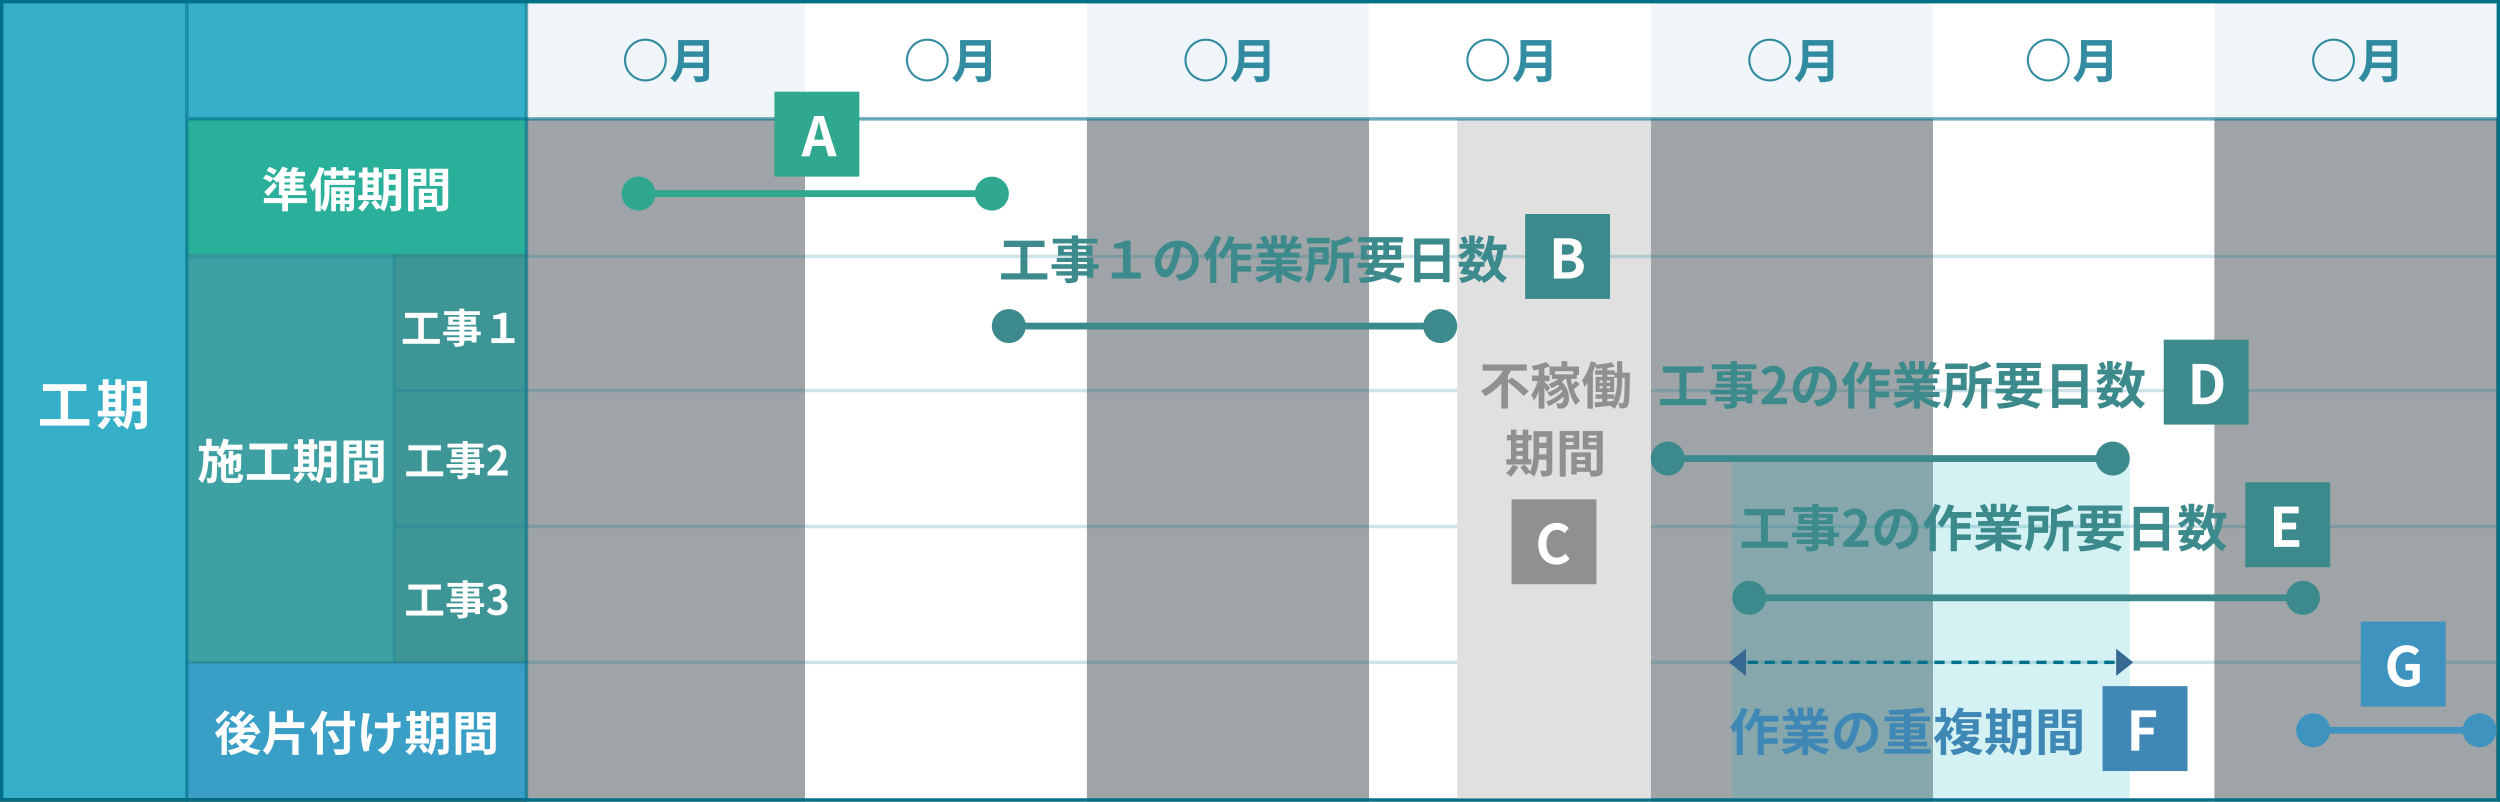 <svg xmlns="http://www.w3.org/2000/svg" width="736" height="236" viewBox="0 0 736 236">
  <rect x="0" y="0" width="736" height="236" fill="#333333" stroke="none"/>
  <g id="グループ_36735" data-name="グループ 36735" transform="translate(-26 -339)">
    <rect id="長方形_41478" data-name="長方形 41478" width="736" height="35" transform="translate(26 339)" fill="#fff"/>
    <path id="パス_111417" data-name="パス 111417" d="M0,0H55V235H0Z" transform="translate(26 339)" fill="#36afc9"/>
    <rect id="長方形_41480" data-name="長方形 41480" width="100" height="40" transform="translate(81 374)" fill="#2ab09a"/>
    <rect id="長方形_41481" data-name="長方形 41481" width="100" height="35" transform="translate(81 339)" fill="#36afc9"/>
    <rect id="長方形_41488" data-name="長方形 41488" width="100" height="40" transform="translate(81 534)" fill="#3a9fc7"/>
    <rect id="長方形_41482" data-name="長方形 41482" width="61" height="120" transform="translate(81 414)" fill="#3ea0a3"/>
    <rect id="長方形_41483" data-name="長方形 41483" width="39" height="41" transform="translate(142 414)" fill="#3e9596"/>
    <rect id="長方形_41484" data-name="長方形 41484" width="39" height="41" transform="translate(142 454)" fill="#3e9596"/>
    <path id="パス_111422" data-name="パス 111422" d="M0,0H39V40H0Z" transform="translate(142 494)" fill="#3e9596"/>
    <rect id="長方形_41485" data-name="長方形 41485" width="83" height="236" transform="translate(181 339)" fill="#e5eff3" opacity="0.604"/>
    <rect id="長方形_41486" data-name="長方形 41486" width="83" height="236" transform="translate(263 339)" fill="#fff"/>
    <rect id="長方形_41487" data-name="長方形 41487" width="83" height="236" transform="translate(346 339)" fill="#e5eff3" opacity="0.604"/>
    <rect id="長方形_41489" data-name="長方形 41489" width="83" height="236" transform="translate(429 339)" fill="#fff"/>
    <rect id="長方形_41490" data-name="長方形 41490" width="83" height="236" transform="translate(512 339)" fill="#e5eff3" opacity="0.604"/>
    <rect id="長方形_41492" data-name="長方形 41492" width="83" height="236" transform="translate(595 339)" fill="#fff"/>
    <rect id="長方形_41493" data-name="長方形 41493" width="83" height="236" transform="translate(678 339)" fill="#e5eff3" opacity="0.604"/>
    <g id="長方形_41479" data-name="長方形 41479" transform="translate(26 339)" fill="none" stroke="#007089" stroke-width="1">
      <rect width="736" height="236" stroke="none"/>
      <rect x="0.5" y="0.5" width="735" height="235" fill="none"/>
    </g>
    <line id="線_615" data-name="線 615" x2="619.5" transform="translate(142 454)" fill="none" stroke="#007089" stroke-width="1" opacity="0.197"/>
    <line id="線_616" data-name="線 616" x2="619.5" transform="translate(142 494)" fill="none" stroke="#007089" stroke-width="1" opacity="0.197"/>
    <line id="線_617" data-name="線 617" x2="680.5" transform="translate(81 534)" fill="none" stroke="#007089" stroke-width="1" opacity="0.197"/>
    <path id="パス_111418" data-name="パス 111418" d="M2269,1613v236" transform="translate(-2188 -1274)" fill="none" stroke="#007089" stroke-width="1" opacity="0.6"/>
    <path id="パス_111419" data-name="パス 111419" d="M2269,1613v120" transform="translate(-2127 -1199)" fill="none" stroke="#007089" stroke-width="1" opacity="0.2"/>
    <path id="パス_111420" data-name="パス 111420" d="M2269,1613v236" transform="translate(-2088 -1274)" fill="none" stroke="#007089" stroke-width="1" opacity="0.6"/>
    <path id="パス_111429" data-name="パス 111429" d="M9.04-1.632V-9.9h5.376v-1.984H1.632V-9.9H6.864v8.272H.768V.288H15.312v-1.92Zm11.92-3.52h1.984v1.088H20.96ZM22.944-10v.928H20.96V-10ZM20.96-7.616h1.984v1.008H20.96Zm4.7,3.552h-.976V-10h1.088v-1.664H24.688v-1.7H22.944v1.7H20.96v-1.7H19.248v1.7H18V-10h1.248v5.936h-1.44V-2.4h7.856ZM19.792-2.288A7.4,7.4,0,0,1,17.68.3,10.74,10.74,0,0,1,19.2,1.44a11.255,11.255,0,0,0,2.368-3.2ZM28.08-5.6c.016-.5.016-.96.016-1.376v-.592h2.3V-5.6Zm2.32-5.52v1.872H28.1V-11.12Zm1.84-1.728H26.32v5.872c0,2.08-.08,4.784-1.008,6.784a17.431,17.431,0,0,0-1.728-2.176l-1.44.784A15.908,15.908,0,0,1,23.856.832L25.184.08c-.048.1-.112.176-.16.272a5.5,5.5,0,0,1,1.5,1.072A13.131,13.131,0,0,0,27.968-3.9H30.4V-.752c0,.256-.08.336-.32.336-.224,0-.992.016-1.68-.032a6.894,6.894,0,0,1,.544,1.808,5.5,5.5,0,0,0,2.56-.336c.56-.3.736-.8.736-1.744Z" transform="translate(37 464)" fill="#fff"/>
    <path id="パス_111428" data-name="パス 111428" d="M4.494-10.78A9.924,9.924,0,0,0,2.31-11.858l-.854,1.134a9.225,9.225,0,0,1,2.128,1.2Zm2.24,5.264H8.372v.644H6.734Zm1.638-2.94H6.734V-9.1H8.372Zm0,1.792H6.734v-.644H8.372Zm5.012,3.976h-5.6v-.868H13.16V-4.872H9.954v-.644h2.394V-6.664H9.954v-.644h2.38V-8.456H9.954V-9.1h2.87v-1.3h-2.59c.238-.35.476-.742.714-1.148l-1.82-.294a11.811,11.811,0,0,1-.6,1.442H7.168a10.61,10.61,0,0,0,.56-1.036l-1.61-.476A9.6,9.6,0,0,1,3.43-8.5l.042-.056A11.291,11.291,0,0,0,1.288-9.576L.434-8.456A11.394,11.394,0,0,1,2.59-7.322L3.318-8.33A16.352,16.352,0,0,1,4.55-7.21c.182-.154.378-.336.56-.518v4.172h.98v.868H.672v1.5H6.09V1.218H7.784V-1.19h5.6ZM3.626-7.336A30.085,30.085,0,0,1,.8-4.494L1.96-3.248C2.842-4.2,3.724-5.236,4.522-6.23Zm14.812-3.416v1.428h1.974v.938h1.54v-.938h2.072v.938h1.568v-.938h1.876v-1.428H25.592v-1.022H24.024v1.022H21.952v-1.022h-1.54v1.022ZM24.472-2.03V-2.8H25.8v.77Zm-2.576,0V-2.8h1.26v.77Zm1.26-2.646v.8H21.9v-.8Zm2.646,0v.8h-1.33v-.8Zm1.414-1.2H20.51V1.19H21.9V-.938h1.26v2.1h1.316v-2.1H25.8V-.21c0,.14-.028.168-.154.168s-.49.014-.882,0a4.168,4.168,0,0,1,.364,1.26A3.245,3.245,0,0,0,26.74.994c.392-.224.476-.56.476-1.19Zm.322-2.128h-9.03v3.052A9.7,9.7,0,0,1,17.444.2V-8.666a27.214,27.214,0,0,0,1.064-2.716l-1.54-.462A15.6,15.6,0,0,1,14.2-6.44a11.581,11.581,0,0,1,.8,1.792A11.168,11.168,0,0,0,15.862-5.8v7h1.582V.252A6.774,6.774,0,0,1,18.62,1.26c1.19-1.694,1.4-4.368,1.4-6.188V-6.58h7.518Zm3.682,3.5h1.736v.952H31.22ZM32.956-8.75v.812H31.22V-8.75ZM31.22-6.664h1.736v.882H31.22Zm4.116,3.108h-.854V-8.75h.952v-1.456h-.952V-11.69H32.956v1.484H31.22V-11.69h-1.5v1.484H28.63V-8.75h1.092v5.194h-1.26V-2.1h6.874ZM30.2-2A6.478,6.478,0,0,1,28.35.266a9.4,9.4,0,0,1,1.33.994,9.848,9.848,0,0,0,2.072-2.8ZM37.45-4.9c.014-.434.014-.84.014-1.2v-.518H39.48V-4.9Zm2.03-4.83v1.638H37.464V-9.73Zm1.61-1.512H35.91V-6.1a14.909,14.909,0,0,1-.882,5.936,15.252,15.252,0,0,0-1.512-1.9l-1.26.686a13.919,13.919,0,0,1,1.5,2.114L34.916.07c-.042.084-.1.154-.14.238a4.81,4.81,0,0,1,1.316.938,11.49,11.49,0,0,0,1.26-4.662H39.48V-.658c0,.224-.07.294-.28.294s-.868.014-1.47-.028a6.032,6.032,0,0,1,.476,1.582A4.811,4.811,0,0,0,40.446.9c.49-.266.644-.7.644-1.526Zm5.852,1.12v.742H44.786v-.742Zm-2.156,2.66v-.8h2.156v.8Zm3.71,1.19v-5.054H43.134V1.218h1.652v-7.49Zm2.548-1.162V-8.26H53.27v.826Zm2.226-2.688v.742H51.044v-.742ZM47.81-1.3V-2.17h2.31V-1.3ZM50.12-3.36H47.81V-4.2h2.31Zm4.83-7.966H49.462v5.082H53.27V-.77c0,.224-.084.308-.336.308-.182.014-.7.014-1.246,0V-5.418l-4.7-.014v.014H46.3V.63H47.81V-.084h3.472a6.164,6.164,0,0,1,.364,1.3A6.049,6.049,0,0,0,54.208.9c.56-.266.742-.756.742-1.652Z" transform="translate(103 400)" fill="#fff"/>
    <path id="パス_111434" data-name="パス 111434" d="M3.136-11.844A11.7,11.7,0,0,1,.392-9.072,12.74,12.74,0,0,1,1.26-7.854,17.212,17.212,0,0,0,4.606-11.27Zm.252,2.982a11.942,11.942,0,0,1-3.122,3.6A10.112,10.112,0,0,1,1.134-3.71,12.4,12.4,0,0,0,2.226-4.746V1.246H3.78V-6.622A18.761,18.761,0,0,0,4.844-8.316ZM7.476-3.374h2.716A6.234,6.234,0,0,1,8.848-2,6.392,6.392,0,0,1,7.462-3.36Zm3.85-1.3-.266.056H8.526c.2-.266.378-.546.546-.826.91-.028,1.862-.056,2.786-.1a8.082,8.082,0,0,1,.462.924l1.4-.784A13.8,13.8,0,0,0,11.592-8.47L10.3-7.756c.238.28.476.574.7.9L8.5-6.818a44.741,44.741,0,0,0,3.43-3.248l-1.47-.812A25.119,25.119,0,0,1,8.2-8.4a10.526,10.526,0,0,0-.8-.7c.588-.588,1.274-1.344,1.876-2.058L7.84-11.9a15.273,15.273,0,0,1-1.5,2.016c-.266-.182-.532-.35-.77-.5L4.578-9.31A15.926,15.926,0,0,1,7.042-7.322c-.2.182-.406.364-.6.532-.8.014-1.526.014-2.156.014l.14,1.47,2.8-.084A9.037,9.037,0,0,1,4.1-2.8,9.7,9.7,0,0,1,5.18-1.568a13.543,13.543,0,0,0,1.26-.868A7.626,7.626,0,0,0,7.546-1.218,12.1,12.1,0,0,1,4.1-.126a5.415,5.415,0,0,1,.8,1.414A13.682,13.682,0,0,0,8.862-.21a11.34,11.34,0,0,0,3.864,1.47A6.225,6.225,0,0,1,13.72-.168,12.562,12.562,0,0,1,10.234-1.19a7.647,7.647,0,0,0,2.128-3.024ZM26.572-6.664V-8.386h-3.3v-3.458H21.462v3.458h-3.43v-3.178h-1.75v4.7c0,2.352-.2,4.928-1.932,6.8a5.985,5.985,0,0,1,1.3,1.358,8.426,8.426,0,0,0,2.114-4.424h5.306V1.232h1.834v-6.1h-6.93c.042-.6.056-1.19.056-1.792Zm5.166-5.124A14.655,14.655,0,0,1,28.392-6.44a13.594,13.594,0,0,1,.98,1.736c.322-.336.658-.714.98-1.12V1.19H32.06V-8.428a25.715,25.715,0,0,0,1.33-2.828Zm9.786,2.94h-1.54V-11.7H38.248v2.856H32.914v1.68h5.334V-.812c0,.308-.126.42-.476.42-.322.014-1.554.014-2.632-.028a6.631,6.631,0,0,1,.644,1.652A9.952,9.952,0,0,0,39.06.952c.672-.252.924-.686.924-1.764V-7.168h1.54ZM36.946-2.926c-.42-.84-1.288-2.212-1.918-3.234l-1.484.686a36.247,36.247,0,0,1,1.82,3.36Zm15.946-8.2h-2.03a6.669,6.669,0,0,1,.154.966c.028.378.042,1.106.056,1.89-.532.014-1.078.028-1.582.028A14.724,14.724,0,0,1,47.376-8.4v1.778c.686.028,1.554.07,2.156.07.518,0,1.036-.014,1.568-.028v.5c0,2.366-.224,3.612-1.3,4.732a5.432,5.432,0,0,1-1.624,1.12l1.61,1.274c2.8-1.778,3.052-3.808,3.052-7.112V-6.65c.784-.042,1.512-.1,2.072-.168l.014-1.82a18.417,18.417,0,0,1-2.1.252v-1.792C52.836-10.486,52.85-10.822,52.892-11.13Zm-6.958.238-2.072-.21a9.491,9.491,0,0,1-.1,1.218A39.314,39.314,0,0,0,43.316-4.3a15.227,15.227,0,0,0,.8,4.536L45.668.084c-.014-.2-.028-.434-.028-.574a3.155,3.155,0,0,1,.084-.686,34.554,34.554,0,0,1,.952-3.416l-.868-.56c-.238.518-.49,1.19-.672,1.624a17.727,17.727,0,0,1,.462-6.23A11.159,11.159,0,0,1,45.934-10.892ZM59.22-4.508h1.736v.952H59.22ZM60.956-8.75v.812H59.22V-8.75ZM59.22-6.664h1.736v.882H59.22Zm4.116,3.108h-.854V-8.75h.952v-1.456h-.952V-11.69H60.956v1.484H59.22V-11.69h-1.5v1.484H56.63V-8.75h1.092v5.194h-1.26V-2.1h6.874ZM58.2-2A6.478,6.478,0,0,1,56.35.266a9.4,9.4,0,0,1,1.33.994,9.848,9.848,0,0,0,2.072-2.8ZM65.45-4.9c.014-.434.014-.84.014-1.2v-.518H67.48V-4.9Zm2.03-4.83v1.638H65.464V-9.73Zm1.61-1.512H63.91V-6.1a14.909,14.909,0,0,1-.882,5.936,15.252,15.252,0,0,0-1.512-1.9l-1.26.686a13.919,13.919,0,0,1,1.5,2.114L62.916.07c-.042.084-.1.154-.14.238a4.81,4.81,0,0,1,1.316.938,11.49,11.49,0,0,0,1.26-4.662H67.48V-.658c0,.224-.07.294-.28.294s-.868.014-1.47-.028a6.032,6.032,0,0,1,.476,1.582A4.812,4.812,0,0,0,68.446.9c.49-.266.644-.7.644-1.526Zm5.852,1.12v.742H72.786v-.742Zm-2.156,2.66v-.8h2.156v.8Zm3.71,1.19v-5.054H71.134V1.218h1.652v-7.49Zm2.548-1.162V-8.26H81.27v.826Zm2.226-2.688v.742H79.044v-.742ZM75.81-1.3V-2.17h2.31V-1.3ZM78.12-3.36H75.81V-4.2h2.31Zm4.83-7.966H77.462v5.082H81.27V-.77c0,.224-.084.308-.336.308-.182.014-.7.014-1.246,0V-5.418l-4.7-.014v.014H74.3V.63H75.81V-.084h3.472a6.164,6.164,0,0,1,.364,1.3A6.049,6.049,0,0,0,82.208.9c.56-.266.742-.756.742-1.652Z" transform="translate(89 560)" fill="#fff"/>
    <path id="パス_111430" data-name="パス 111430" d="M5.936-4.662l.028-1.4v-.63H3.444c.014-.49.028-.994.042-1.5H6.16a5.219,5.219,0,0,1-.448.5A9.079,9.079,0,0,1,6.958-6.51l.126-.14v1.456ZM9.352-.21c-.7,0-.8-.084-.8-.658V-4.242l.756-.35V-1.33H10.7V-5.236l.9-.42c-.014,1.33-.014,2.1-.042,2.226-.014.182-.084.21-.2.21s-.308,0-.476-.014a3.791,3.791,0,0,1,.294,1.218,3.2,3.2,0,0,0,1.162-.154.982.982,0,0,0,.6-.966c.042-.42.042-1.848.056-3.836l.056-.224L12.012-7.56l-.252.182-.056.042L10.7-6.874V-8.232H9.31v2l-.756.35V-7.224H7.532a9.117,9.117,0,0,0,.8-1.358h5.026v-1.512H8.96c.154-.476.308-.966.42-1.456l-1.638-.308A10.113,10.113,0,0,1,6.5-8.68V-9.73H4.312v-2.114h-1.6V-9.73H.574v1.54H1.918C1.876-4.956,1.75-1.876.364.042A4.941,4.941,0,0,1,1.554,1.2C2.716-.392,3.164-2.66,3.36-5.18H4.452C4.4-1.89,4.312-.714,4.13-.434a.407.407,0,0,1-.406.224A7.82,7.82,0,0,1,2.716-.266a3.909,3.909,0,0,1,.406,1.484,7.318,7.318,0,0,0,1.442-.07,1.254,1.254,0,0,0,.9-.574c.322-.448.42-1.792.476-5.222L6.51-3.29l.574-.266V-.868c0,1.6.448,2.044,2.1,2.044h2.45c1.358,0,1.778-.532,1.96-2.282A4.586,4.586,0,0,1,12.25-1.68c-.084,1.232-.2,1.47-.742,1.47ZM21.91-1.428V-8.666h4.7V-10.4H15.428v1.736h4.578v7.238H14.672V.252H27.4v-1.68Zm9.31-3.08h1.736v.952H31.22ZM32.956-8.75v.812H31.22V-8.75ZM31.22-6.664h1.736v.882H31.22Zm4.116,3.108h-.854V-8.75h.952v-1.456h-.952V-11.69H32.956v1.484H31.22V-11.69h-1.5v1.484H28.63V-8.75h1.092v5.194h-1.26V-2.1h6.874ZM30.2-2A6.478,6.478,0,0,1,28.35.266a9.4,9.4,0,0,1,1.33.994,9.848,9.848,0,0,0,2.072-2.8ZM37.45-4.9c.014-.434.014-.84.014-1.2v-.518H39.48V-4.9Zm2.03-4.83v1.638H37.464V-9.73Zm1.61-1.512H35.91V-6.1a14.909,14.909,0,0,1-.882,5.936,15.252,15.252,0,0,0-1.512-1.9l-1.26.686a13.919,13.919,0,0,1,1.5,2.114L34.916.07c-.042.084-.1.154-.14.238a4.81,4.81,0,0,1,1.316.938,11.49,11.49,0,0,0,1.26-4.662H39.48V-.658c0,.224-.07.294-.28.294s-.868.014-1.47-.028a6.032,6.032,0,0,1,.476,1.582A4.811,4.811,0,0,0,40.446.9c.49-.266.644-.7.644-1.526Zm5.852,1.12v.742H44.786v-.742Zm-2.156,2.66v-.8h2.156v.8Zm3.71,1.19v-5.054H43.134V1.218h1.652v-7.49Zm2.548-1.162V-8.26H53.27v.826Zm2.226-2.688v.742H51.044v-.742ZM47.81-1.3V-2.17h2.31V-1.3ZM50.12-3.36H47.81V-4.2h2.31Zm4.83-7.966H49.462v5.082H53.27V-.77c0,.224-.084.308-.336.308-.182.014-.7.014-1.246,0V-5.418l-4.7-.014v.014H46.3V.63H47.81V-.084h3.472a6.164,6.164,0,0,1,.364,1.3A6.049,6.049,0,0,0,54.208.9c.56-.266.742-.756.742-1.652Z" transform="translate(84 480)" fill="#fff"/>
    <path id="パス_111433" data-name="パス 111433" d="M6.78-1.224v-6.2h4.032V-8.916H1.224v1.488H5.148v6.2H.576V.216H11.484v-1.44Zm14.064-.5h-2.16v-.564h2.16ZM18.684-3.9h2.16v.516h-2.16ZM15.348-6.288v-.576h1.884v.576Zm5.28-.576v.576H18.684v-.576Zm2.916,3.48H22.3V-4.86H18.684v-.528h3.408V-7.764H18.684v-.492h4.584V-9.384H18.684v-.78H17.232v.78H12.756v1.128h4.476v.492H13.98v2.376h3.252v.528H13.68v.96h3.552v.516H12.48v1.092h4.752v.564H13.584V-.7h3.648v.372c0,.216-.072.288-.3.3-.192,0-.9,0-1.476-.024a4.4,4.4,0,0,1,.468,1.128,6.32,6.32,0,0,0,2.124-.2c.468-.2.636-.492.636-1.2V-.7h2.16V-.2H22.3V-2.292h1.248ZM26.664,0h6.8V-1.428h-2.4V-8.916h-1.3a6.4,6.4,0,0,1-2.556.744v1.1H29.3v5.64h-2.64Z" transform="translate(144 440)" fill="#fff"/>
    <path id="パス_111432" data-name="パス 111432" d="M6.78-1.224v-6.2h4.032V-8.916H1.224v1.488H5.148v6.2H.576V.216H11.484v-1.44Zm14.064-.5h-2.16v-.564h2.16ZM18.684-3.9h2.16v.516h-2.16ZM15.348-6.288v-.576h1.884v.576Zm5.28-.576v.576H18.684v-.576Zm2.916,3.48H22.3V-4.86H18.684v-.528h3.408V-7.764H18.684v-.492h4.584V-9.384H18.684v-.78H17.232v.78H12.756v1.128h4.476v.492H13.98v2.376h3.252v.528H13.68v.96h3.552v.516H12.48v1.092h4.752v.564H13.584V-.7h3.648v.372c0,.216-.072.288-.3.3-.192,0-.9,0-1.476-.024a4.4,4.4,0,0,1,.468,1.128,6.32,6.32,0,0,0,2.124-.2c.468-.2.636-.492.636-1.2V-.7h2.16V-.2H22.3V-2.292h1.248ZM24.516,0h5.952V-1.488h-1.92c-.42,0-1.008.048-1.452.1,1.62-1.584,2.952-3.312,2.952-4.92a2.6,2.6,0,0,0-2.8-2.736A3.565,3.565,0,0,0,24.432-7.7l.96.96a2.323,2.323,0,0,1,1.632-.912,1.268,1.268,0,0,1,1.332,1.44c0,1.368-1.428,3.036-3.84,5.2Z" transform="translate(145 479)" fill="#fff"/>
    <path id="パス_111431" data-name="パス 111431" d="M6.78-1.224v-6.2h4.032V-8.916H1.224v1.488H5.148v6.2H.576V.216H11.484v-1.44Zm14.064-.5h-2.16v-.564h2.16ZM18.684-3.9h2.16v.516h-2.16ZM15.348-6.288v-.576h1.884v.576Zm5.28-.576v.576H18.684v-.576Zm2.916,3.48H22.3V-4.86H18.684v-.528h3.408V-7.764H18.684v-.492h4.584V-9.384H18.684v-.78H17.232v.78H12.756v1.128h4.476v.492H13.98v2.376h3.252v.528H13.68v.96h3.552v.516H12.48v1.092h4.752v.564H13.584V-.7h3.648v.372c0,.216-.072.288-.3.3-.192,0-.9,0-1.476-.024a4.4,4.4,0,0,1,.468,1.128,6.32,6.32,0,0,0,2.124-.2c.468-.2.636-.492.636-1.2V-.7h2.16V-.2H22.3V-2.292h1.248ZM27.288.168c1.692,0,3.12-.948,3.12-2.58A2.221,2.221,0,0,0,28.644-4.6v-.06A2.108,2.108,0,0,0,30.12-6.684c0-1.512-1.164-2.364-2.88-2.364a3.94,3.94,0,0,0-2.664,1.092l.9,1.08a2.414,2.414,0,0,1,1.68-.78,1.047,1.047,0,0,1,1.188,1.1c0,.792-.528,1.356-2.16,1.356v1.26c1.932,0,2.448.552,2.448,1.416,0,.8-.612,1.248-1.512,1.248a2.821,2.821,0,0,1-1.98-.912l-.828,1.116A3.775,3.775,0,0,0,27.288.168Z" transform="translate(145 520)" fill="#fff"/>
    <path id="パス_111435" data-name="パス 111435" d="M.7-5.32A6.292,6.292,0,0,0,7,.98a6.292,6.292,0,0,0,6.3-6.3A6.292,6.292,0,0,0,7-11.62,6.292,6.292,0,0,0,.7-5.32ZM7,.364A5.688,5.688,0,0,1,1.316-5.32,5.688,5.688,0,0,1,7-11,5.688,5.688,0,0,1,12.684-5.32,5.688,5.688,0,0,1,7,.364ZM18.27-4.578c.056-.588.084-1.176.1-1.708h5.614v1.708Zm5.712-5v1.708H18.368V-9.576ZM25.746-11.2h-9.1v4.606c0,2.128-.2,4.8-2.31,6.608a6.575,6.575,0,0,1,1.288,1.2A7.531,7.531,0,0,0,17.99-2.968h5.992v2.03c0,.294-.112.406-.448.406-.308,0-1.484.014-2.464-.042a7.147,7.147,0,0,1,.7,1.75A8.47,8.47,0,0,0,24.864.854c.644-.28.882-.756.882-1.764Z" transform="translate(209 362)" fill="#007089" opacity="0.8"/>
    <path id="パス_111436" data-name="パス 111436" d="M.7-5.32A6.292,6.292,0,0,0,7,.98a6.292,6.292,0,0,0,6.3-6.3A6.292,6.292,0,0,0,7-11.62,6.292,6.292,0,0,0,.7-5.32ZM7,.364A5.688,5.688,0,0,1,1.316-5.32,5.688,5.688,0,0,1,7-11,5.688,5.688,0,0,1,12.684-5.32,5.688,5.688,0,0,1,7,.364ZM18.27-4.578c.056-.588.084-1.176.1-1.708h5.614v1.708Zm5.712-5v1.708H18.368V-9.576ZM25.746-11.2h-9.1v4.606c0,2.128-.2,4.8-2.31,6.608a6.575,6.575,0,0,1,1.288,1.2A7.531,7.531,0,0,0,17.99-2.968h5.992v2.03c0,.294-.112.406-.448.406-.308,0-1.484.014-2.464-.042a7.147,7.147,0,0,1,.7,1.75A8.47,8.47,0,0,0,24.864.854c.644-.28.882-.756.882-1.764Z" transform="translate(292 362)" fill="#007089" opacity="0.8"/>
    <path id="パス_111437" data-name="パス 111437" d="M.7-5.32A6.292,6.292,0,0,0,7,.98a6.292,6.292,0,0,0,6.3-6.3A6.292,6.292,0,0,0,7-11.62,6.292,6.292,0,0,0,.7-5.32ZM7,.364A5.688,5.688,0,0,1,1.316-5.32,5.688,5.688,0,0,1,7-11,5.688,5.688,0,0,1,12.684-5.32,5.688,5.688,0,0,1,7,.364ZM18.27-4.578c.056-.588.084-1.176.1-1.708h5.614v1.708Zm5.712-5v1.708H18.368V-9.576ZM25.746-11.2h-9.1v4.606c0,2.128-.2,4.8-2.31,6.608a6.575,6.575,0,0,1,1.288,1.2A7.531,7.531,0,0,0,17.99-2.968h5.992v2.03c0,.294-.112.406-.448.406-.308,0-1.484.014-2.464-.042a7.147,7.147,0,0,1,.7,1.75A8.47,8.47,0,0,0,24.864.854c.644-.28.882-.756.882-1.764Z" transform="translate(374 362)" fill="#007089" opacity="0.8"/>
    <path id="パス_111438" data-name="パス 111438" d="M.7-5.32A6.292,6.292,0,0,0,7,.98a6.292,6.292,0,0,0,6.3-6.3A6.292,6.292,0,0,0,7-11.62,6.292,6.292,0,0,0,.7-5.32ZM7,.364A5.688,5.688,0,0,1,1.316-5.32,5.688,5.688,0,0,1,7-11,5.688,5.688,0,0,1,12.684-5.32,5.688,5.688,0,0,1,7,.364ZM18.27-4.578c.056-.588.084-1.176.1-1.708h5.614v1.708Zm5.712-5v1.708H18.368V-9.576ZM25.746-11.2h-9.1v4.606c0,2.128-.2,4.8-2.31,6.608a6.575,6.575,0,0,1,1.288,1.2A7.531,7.531,0,0,0,17.99-2.968h5.992v2.03c0,.294-.112.406-.448.406-.308,0-1.484.014-2.464-.042a7.147,7.147,0,0,1,.7,1.75A8.47,8.47,0,0,0,24.864.854c.644-.28.882-.756.882-1.764Z" transform="translate(457 362)" fill="#007089" opacity="0.8"/>
    <path id="パス_111439" data-name="パス 111439" d="M.7-5.32A6.292,6.292,0,0,0,7,.98a6.292,6.292,0,0,0,6.3-6.3A6.292,6.292,0,0,0,7-11.62,6.292,6.292,0,0,0,.7-5.32ZM7,.364A5.688,5.688,0,0,1,1.316-5.32,5.688,5.688,0,0,1,7-11,5.688,5.688,0,0,1,12.684-5.32,5.688,5.688,0,0,1,7,.364ZM18.27-4.578c.056-.588.084-1.176.1-1.708h5.614v1.708Zm5.712-5v1.708H18.368V-9.576ZM25.746-11.2h-9.1v4.606c0,2.128-.2,4.8-2.31,6.608a6.575,6.575,0,0,1,1.288,1.2A7.531,7.531,0,0,0,17.99-2.968h5.992v2.03c0,.294-.112.406-.448.406-.308,0-1.484.014-2.464-.042a7.147,7.147,0,0,1,.7,1.75A8.47,8.47,0,0,0,24.864.854c.644-.28.882-.756.882-1.764Z" transform="translate(540 362)" fill="#007089" opacity="0.8"/>
    <path id="パス_111440" data-name="パス 111440" d="M.7-5.32A6.292,6.292,0,0,0,7,.98a6.292,6.292,0,0,0,6.3-6.3A6.292,6.292,0,0,0,7-11.62,6.292,6.292,0,0,0,.7-5.32ZM7,.364A5.688,5.688,0,0,1,1.316-5.32,5.688,5.688,0,0,1,7-11,5.688,5.688,0,0,1,12.684-5.32,5.688,5.688,0,0,1,7,.364ZM18.27-4.578c.056-.588.084-1.176.1-1.708h5.614v1.708Zm5.712-5v1.708H18.368V-9.576ZM25.746-11.2h-9.1v4.606c0,2.128-.2,4.8-2.31,6.608a6.575,6.575,0,0,1,1.288,1.2A7.531,7.531,0,0,0,17.99-2.968h5.992v2.03c0,.294-.112.406-.448.406-.308,0-1.484.014-2.464-.042a7.147,7.147,0,0,1,.7,1.75A8.47,8.47,0,0,0,24.864.854c.644-.28.882-.756.882-1.764Z" transform="translate(622 362)" fill="#007089" opacity="0.8"/>
    <path id="パス_111441" data-name="パス 111441" d="M.7-5.32A6.292,6.292,0,0,0,7,.98a6.292,6.292,0,0,0,6.3-6.3A6.292,6.292,0,0,0,7-11.62,6.292,6.292,0,0,0,.7-5.32ZM7,.364A5.688,5.688,0,0,1,1.316-5.32,5.688,5.688,0,0,1,7-11,5.688,5.688,0,0,1,12.684-5.32,5.688,5.688,0,0,1,7,.364ZM18.27-4.578c.056-.588.084-1.176.1-1.708h5.614v1.708Zm5.712-5v1.708H18.368V-9.576ZM25.746-11.2h-9.1v4.606c0,2.128-.2,4.8-2.31,6.608a6.575,6.575,0,0,1,1.288,1.2A7.531,7.531,0,0,0,17.99-2.968h5.992v2.03c0,.294-.112.406-.448.406-.308,0-1.484.014-2.464-.042a7.147,7.147,0,0,1,.7,1.75A8.47,8.47,0,0,0,24.864.854c.644-.28.882-.756.882-1.764Z" transform="translate(706 362)" fill="#007089" opacity="0.8"/>
    <path id="パス_111424" data-name="パス 111424" d="M0,0H57V200H0Z" transform="translate(455 374)" fill="#e0e0e0"/>
    <rect id="長方形_41491" data-name="長方形 41491" width="117" height="100" transform="translate(536 474)" fill="#21bbc1" opacity="0.193"/>
    <circle id="楕円形_1079" data-name="楕円形 1079" cx="5" cy="5" r="5" transform="translate(209 391)" fill="#30a88f"/>
    <circle id="楕円形_1080" data-name="楕円形 1080" cx="5" cy="5" r="5" transform="translate(313 391)" fill="#30a88f"/>
    <path id="パス_111421" data-name="パス 111421" d="M2415,1670h103.96" transform="translate(-2200.5 -1274)" fill="none" stroke="#30a88f" stroke-width="2"/>
    <circle id="楕円形_1081" data-name="楕円形 1081" cx="5" cy="5" r="5" transform="translate(318 430)" fill="#3c8a8b"/>
    <circle id="楕円形_1082" data-name="楕円形 1082" cx="5" cy="5" r="5" transform="translate(445 430)" fill="#3c8a8b"/>
    <path id="パス_111423" data-name="パス 111423" d="M2415,1670h127.5" transform="translate(-2091.5 -1235)" fill="none" stroke="#3c8a8b" stroke-width="2"/>
    <circle id="楕円形_1083" data-name="楕円形 1083" cx="5" cy="5" r="5" transform="translate(512 469)" fill="#3c8a8b"/>
    <circle id="楕円形_1085" data-name="楕円形 1085" cx="5" cy="5" r="5" transform="translate(643 469)" fill="#3c8a8b"/>
    <path id="パス_111425" data-name="パス 111425" d="M2415,1670h132.444" transform="translate(-1899.5 -1196)" fill="none" stroke="#3c8a8b" stroke-width="2"/>
    <circle id="楕円形_1084" data-name="楕円形 1084" cx="5" cy="5" r="5" transform="translate(536 510)" fill="#3c8a8b"/>
    <circle id="楕円形_1086" data-name="楕円形 1086" cx="5" cy="5" r="5" transform="translate(699 510)" fill="#3c8a8b"/>
    <path id="パス_111426" data-name="パス 111426" d="M2415,1670h162.41" transform="translate(-1873.5 -1155)" fill="none" stroke="#3c8a8b" stroke-width="2"/>
    <circle id="楕円形_1087" data-name="楕円形 1087" cx="5" cy="5" r="5" transform="translate(702 549)" fill="#3e94be"/>
    <circle id="楕円形_1088" data-name="楕円形 1088" cx="5" cy="5" r="5" transform="translate(751 549)" fill="#3e94be"/>
    <path id="パス_111427" data-name="パス 111427" d="M2415,1670h52.629" transform="translate(-1707.5 -1116)" fill="none" stroke="#3e94be" stroke-width="2"/>
    <line id="線_613" data-name="線 613" x2="680" transform="translate(81.5 374)" fill="none" stroke="#007089" stroke-width="1" opacity="0.6"/>
    <line id="線_618" data-name="線 618" x2="113" transform="translate(535.5 534)" fill="none" stroke="#00708a" stroke-width="1" stroke-dasharray="3 2"/>
    <path id="多角形_19" data-name="多角形 19" d="M4,0,8,5H0Z" transform="translate(654 530) rotate(90)" fill="#366891"/>
    <path id="多角形_18" data-name="多角形 18" d="M4,0,8,5H0Z" transform="translate(535 538) rotate(-90)" fill="#366891"/>
    <rect id="長方形_41477" data-name="長方形 41477" width="25" height="25" transform="translate(254 366)" fill="#30a88f"/>
    <path id="パス_111442" data-name="パス 111442" d="M4.032-6.176c.352-1.232.7-2.576,1.008-3.872h.08c.336,1.28.656,2.64,1.024,3.872L6.5-4.88H3.68ZM-.064,0h2.4l.832-3.04h3.84L7.84,0h2.48L6.512-11.856H3.728Z" transform="translate(262 385)" fill="#fff"/>
    <line id="線_614" data-name="線 614" x2="680" transform="translate(81.5 414.5)" fill="none" stroke="#007089" stroke-width="1" opacity="0.197"/>
    <rect id="長方形_41477-2" data-name="長方形 41477" width="25" height="25" transform="translate(475 402)" fill="#3c8a8b"/>
    <path id="パス_111444" data-name="パス 111444" d="M1.456,0H5.68c2.608,0,4.592-1.1,4.592-3.488a2.692,2.692,0,0,0-2.224-2.8v-.08a2.686,2.686,0,0,0,1.616-2.56c0-2.208-1.856-2.928-4.288-2.928H1.456ZM3.824-7.024v-3.008H5.232c1.424,0,2.128.416,2.128,1.456,0,.944-.656,1.552-2.16,1.552Zm0,5.2V-5.28H5.472c1.632,0,2.5.5,2.5,1.648,0,1.232-.88,1.808-2.5,1.808Z" transform="translate(482 421)" fill="#fff"/>
    <path id="パス_111443" data-name="パス 111443" d="M8.475-1.53V-9.285h5.04v-1.86H1.53v1.86h4.9V-1.53H.72V.27H14.355v-1.8Zm17.58-.63h-2.7v-.705h2.7Zm-2.7-2.715h2.7v.645h-2.7ZM19.185-7.86v-.72H21.54v.72Zm6.6-.72v.72h-2.43v-.72ZM29.43-4.23H27.87V-6.075H23.355v-.66h4.26V-9.7h-4.26v-.615h5.73v-1.41h-5.73V-12.7H21.54v.975h-5.6v1.41h5.6V-9.7H17.475v2.97H21.54v.66H17.1v1.2h4.44v.645H15.6v1.365h5.94v.705H16.98V-.87h4.56v.465c0,.27-.09.36-.375.375-.24,0-1.125,0-1.845-.03A5.5,5.5,0,0,1,19.9,1.35,7.9,7.9,0,0,0,22.56,1.1c.585-.255.8-.615.8-1.5V-.87h2.7v.615H27.87v-2.61h1.56ZM33.33,0h8.5V-1.785h-3v-9.36h-1.62a8,8,0,0,1-3.195.93v1.38h2.61v7.05h-3.3ZM58.9-5.28a5.712,5.712,0,0,0-6.06-5.85A6.665,6.665,0,0,0,45.96-4.71c0,2.535,1.38,4.365,3.045,4.365,1.635,0,2.925-1.86,3.825-4.89a30.335,30.335,0,0,0,.9-4.065,3.708,3.708,0,0,1,3.15,3.96,4.071,4.071,0,0,1-3.42,4.02,11.537,11.537,0,0,1-1.4.24L53.19.7C56.97.12,58.9-2.115,58.9-5.28ZM47.88-4.9a4.722,4.722,0,0,1,3.81-4.35,22.515,22.515,0,0,1-.795,3.63c-.615,2.025-1.2,2.97-1.83,2.97C48.48-2.655,47.88-3.39,47.88-4.9Zm15.9-7.74a15.6,15.6,0,0,1-3.42,5.61,12.189,12.189,0,0,1,.99,1.905c.3-.33.615-.7.93-1.08v7.5h1.8V-8.985a23.366,23.366,0,0,0,1.44-3.12Zm10.755,4.08v-1.7h-5.82a17.727,17.727,0,0,0,.735-1.86l-1.725-.435A14.891,14.891,0,0,1,64.545-6.9,12.132,12.132,0,0,1,65.91-5.655a16.656,16.656,0,0,0,1.965-2.91h.57V1.3h1.83v-3.33h4.08v-1.65h-4.08v-1.7H74.16V-6.99H70.275V-8.565Zm9.81-.24c-.165.405-.345.84-.525,1.2H81.015l.255-.045a8.058,8.058,0,0,0-.51-1.155Zm4.845,6.69v-1.47H83.355v-.66h4.5v-1.29h-4.5V-6.21H88.56v-1.4H85.62c.225-.36.465-.765.7-1.2h2.82V-10.26h-1.95c.345-.525.75-1.2,1.17-1.89L86.49-12.6a12.083,12.083,0,0,1-.945,2.175l.54.165H84.75V-12.7H83.07v2.445H81.96V-12.7H80.295v2.445H78.93l.735-.27a11.35,11.35,0,0,0-1.14-2.115L77-12.12a13.447,13.447,0,0,1,.93,1.86h-2.01v1.455H79.05l-.18.03a6.74,6.74,0,0,1,.51,1.17H76.53v1.4H81.6v.675H77.28v1.29H81.6v.66H75.87v1.47h4.305A15.759,15.759,0,0,1,75.435-.36a8.32,8.32,0,0,1,1.14,1.485A14.229,14.229,0,0,0,81.6-1.3V1.3h1.755v-2.7A12.8,12.8,0,0,0,88.4,1.14,8.391,8.391,0,0,1,89.6-.48,13.4,13.4,0,0,1,84.84-2.115Zm8.265-9.855h-6.63v1.62h6.63ZM95.43-7.635V-5.73H93.015V-7.635Zm1.71,3.51v-5.1H91.305v3.81c0,1.725-.075,4.065-1.065,5.67A7.728,7.728,0,0,1,91.65,1.32a11.785,11.785,0,0,0,1.335-5.445Zm7.4-3.525H99.72V-9.6a24.99,24.99,0,0,0,4.725-1.605l-1.575-1.35a16.828,16.828,0,0,1-3.66,1.47l-1.23-.285v4.14c0,2.22-.21,5.19-2.3,7.305A4.407,4.407,0,0,1,97,1.275c2-2,2.55-4.9,2.685-7.2h1.74V1.3h1.77v-7.23h1.335Zm6.285,4.47h3.66a4.836,4.836,0,0,1-1.365,1.395c-.915-.24-1.86-.465-2.79-.66ZM108.3-8.37h1.575v1.4H108.3Zm3.255-2.265h1.695v.855h-1.695ZM116.73-8.37v1.4h-1.8v-1.4Zm-5.175,1.4v-1.4h1.695v1.4Zm7.8,3.795V-4.62H111.78c.21-.33.4-.645.6-.96h6.135v-4.2H114.93v-.855H119V-12.18H105.93v1.545h3.945v.855H106.62v4.2h3.72c-.195.315-.39.63-.6.96h-4.08v1.44h3.12c-.45.645-.885,1.23-1.26,1.71l1.725.54.165-.225c.495.105.975.225,1.455.345a23.684,23.684,0,0,1-4.935.6,5.053,5.053,0,0,1,.675,1.53,19.1,19.1,0,0,0,6.81-1.44c1.695.5,3.21,1.02,4.35,1.485l1.1-1.455c-1.02-.36-2.325-.765-3.78-1.17a6.6,6.6,0,0,0,1.395-1.92Zm4.815,1.53V-5.01h6.66v3.36Zm6.66-8.355V-6.78h-6.66v-3.225Zm-8.505-1.8V1.125h1.845V.15h6.66V1.1h1.92v-12.9ZM143.04-3.48V-4.92c.09.09.15.165.21.225a9.515,9.515,0,0,0,.69-1.08,15.879,15.879,0,0,0,1.02,2.955,7.369,7.369,0,0,1-2.64,2.265,13.971,13.971,0,0,0-1.245-.8,6.062,6.062,0,0,0,.795-2.13Zm-4.3,0h1.455a4.561,4.561,0,0,1-.57,1.365c-.435-.21-.87-.39-1.32-.57Zm8.07-4.875a16.05,16.05,0,0,1-.81,3.525,18.926,18.926,0,0,1-.915-3.525Zm2.685,0v-1.65H145.5c.2-.8.36-1.62.48-2.46l-1.8-.24c-.36,2.67-1.08,5.22-2.355,6.75A10.4,10.4,0,0,1,143.04-4.92h-3.57l.36-.72-.645-.135h.96V-7.59c.585.465,1.215.99,1.545,1.3l.945-1.23c-.33-.225-1.395-.855-2.115-1.26h2.46v-1.41h-1.425c.36-.465.825-1.095,1.29-1.74l-1.5-.6a14.49,14.49,0,0,1-1.005,1.9l.99.435h-1.185V-12.7H138.51v2.52h-1.26l.96-.42a6.391,6.391,0,0,0-.9-1.86l-1.29.54a7.991,7.991,0,0,1,.78,1.74h-1.14v1.41H138A7.968,7.968,0,0,1,135.36-6.9a5.4,5.4,0,0,1,.9,1.29,10.811,10.811,0,0,0,2.25-1.74v1.44l-.33-.075c-.15.33-.33.69-.51,1.065h-2.175v1.44h1.425c-.375.72-.75,1.395-1.08,1.92l1.56.48.165-.285a8.65,8.65,0,0,1,.84.4,7.882,7.882,0,0,1-2.85.81,3.94,3.94,0,0,1,.705,1.47,9.2,9.2,0,0,0,3.69-1.425,14.214,14.214,0,0,1,1.56,1.125l.675-.69a6.774,6.774,0,0,1,.57,1.02,9.743,9.743,0,0,0,3.165-2.46,8.142,8.142,0,0,0,2.52,2.385A6.888,6.888,0,0,1,149.67-.27a7.04,7.04,0,0,1-2.655-2.49,16.878,16.878,0,0,0,1.635-5.595Z" transform="translate(320 421)" fill="#3c8a8b"/>
    <rect id="長方形_41477-3" data-name="長方形 41477" width="25" height="25" transform="translate(663 439)" fill="#3c8a8b"/>
    <path id="パス_111445" data-name="パス 111445" d="M1.456,0H4.832C8.32,0,10.56-1.984,10.56-5.968c0-4-2.24-5.888-5.856-5.888H1.456ZM3.824-1.9V-9.952H4.56c2.208,0,3.584,1.088,3.584,3.984C8.144-3.088,6.768-1.9,4.56-1.9Z" transform="translate(670 458)" fill="#fff"/>
    <path id="パス_111446" data-name="パス 111446" d="M8.475-1.53V-9.285h5.04v-1.86H1.53v1.86h4.9V-1.53H.72V.27H14.355v-1.8Zm17.58-.63h-2.7v-.705h2.7Zm-2.7-2.715h2.7v.645h-2.7ZM19.185-7.86v-.72H21.54v.72Zm6.6-.72v.72h-2.43v-.72ZM29.43-4.23H27.87V-6.075H23.355v-.66h4.26V-9.7h-4.26v-.615h5.73v-1.41h-5.73V-12.7H21.54v.975h-5.6v1.41h5.6V-9.7H17.475v2.97H21.54v.66H17.1v1.2h4.44v.645H15.6v1.365h5.94v.705H16.98V-.87h4.56v.465c0,.27-.09.36-.375.375-.24,0-1.125,0-1.845-.03A5.5,5.5,0,0,1,19.9,1.35,7.9,7.9,0,0,0,22.56,1.1c.585-.255.8-.615.8-1.5V-.87h2.7v.615H27.87v-2.61h1.56ZM30.645,0h7.44V-1.86h-2.4c-.525,0-1.26.06-1.815.12,2.025-1.98,3.69-4.14,3.69-6.15a3.256,3.256,0,0,0-3.5-3.42A4.456,4.456,0,0,0,30.54-9.63l1.2,1.2a2.9,2.9,0,0,1,2.04-1.14,1.586,1.586,0,0,1,1.665,1.8c0,1.71-1.785,3.8-4.8,6.5ZM52.74-5.28a5.712,5.712,0,0,0-6.06-5.85,6.665,6.665,0,0,0-6.885,6.42c0,2.535,1.38,4.365,3.045,4.365,1.635,0,2.925-1.86,3.825-4.89a30.335,30.335,0,0,0,.9-4.065,3.708,3.708,0,0,1,3.15,3.96,4.071,4.071,0,0,1-3.42,4.02,11.537,11.537,0,0,1-1.4.24L47.025.7C50.805.12,52.74-2.115,52.74-5.28ZM41.715-4.9a4.722,4.722,0,0,1,3.81-4.35,22.515,22.515,0,0,1-.795,3.63c-.615,2.025-1.2,2.97-1.83,2.97C42.315-2.655,41.715-3.39,41.715-4.9Zm15.9-7.74a15.6,15.6,0,0,1-3.42,5.61,12.189,12.189,0,0,1,.99,1.905c.3-.33.615-.7.93-1.08v7.5h1.8V-8.985a23.367,23.367,0,0,0,1.44-3.12ZM68.37-8.565v-1.7H62.55a17.729,17.729,0,0,0,.735-1.86l-1.725-.435A14.891,14.891,0,0,1,58.38-6.9a12.132,12.132,0,0,1,1.365,1.245,16.656,16.656,0,0,0,1.965-2.91h.57V1.3h1.83v-3.33h4.08v-1.65H64.11v-1.7h3.885V-6.99H64.11V-8.565Zm9.81-.24c-.165.405-.345.84-.525,1.2H74.85L75.1-7.65a8.058,8.058,0,0,0-.51-1.155Zm4.845,6.69v-1.47H77.19v-.66h4.5v-1.29h-4.5V-6.21h5.2v-1.4h-2.94c.225-.36.465-.765.7-1.2h2.82V-10.26H81.03c.345-.525.75-1.2,1.17-1.89l-1.875-.45a12.083,12.083,0,0,1-.945,2.175l.54.165H78.585V-12.7H76.9v2.445h-1.11V-12.7H74.13v2.445H72.765l.735-.27a11.35,11.35,0,0,0-1.14-2.115l-1.53.525a13.447,13.447,0,0,1,.93,1.86H69.75v1.455h3.135l-.18.03a6.74,6.74,0,0,1,.51,1.17h-2.85v1.4h5.07v.675h-4.32v1.29h4.32v.66h-5.73v1.47H74.01A15.759,15.759,0,0,1,69.27-.36a8.32,8.32,0,0,1,1.14,1.485A14.229,14.229,0,0,0,75.435-1.3V1.3H77.19v-2.7A12.8,12.8,0,0,0,82.23,1.14a8.391,8.391,0,0,1,1.2-1.62,13.4,13.4,0,0,1-4.755-1.635ZM91.29-11.97H84.66v1.62h6.63ZM89.265-7.635V-5.73H86.85V-7.635Zm1.71,3.51v-5.1H85.14v3.81c0,1.725-.075,4.065-1.065,5.67a7.728,7.728,0,0,1,1.41,1.065A11.785,11.785,0,0,0,86.82-4.125ZM98.37-7.65H93.555V-9.6A24.989,24.989,0,0,0,98.28-11.2l-1.575-1.35a16.828,16.828,0,0,1-3.66,1.47l-1.23-.285v4.14c0,2.22-.21,5.19-2.3,7.305a4.407,4.407,0,0,1,1.32,1.2c2-2,2.55-4.9,2.685-7.2h1.74V1.3h1.77v-7.23H98.37Zm6.285,4.47h3.66a4.836,4.836,0,0,1-1.365,1.395c-.915-.24-1.86-.465-2.79-.66Zm-2.52-5.19h1.575v1.4h-1.575Zm3.255-2.265h1.695v.855H105.39Zm5.175,2.265v1.4h-1.8v-1.4Zm-5.175,1.4v-1.4h1.695v1.4Zm7.8,3.795V-4.62h-7.575c.21-.33.4-.645.6-.96h6.135v-4.2h-3.585v-.855h4.065V-12.18H99.765v1.545h3.945v.855h-3.255v4.2h3.72c-.2.315-.39.63-.6.96H99.5v1.44h3.12c-.45.645-.885,1.23-1.26,1.71l1.725.54.165-.225c.5.105.975.225,1.455.345a23.684,23.684,0,0,1-4.935.6,5.053,5.053,0,0,1,.675,1.53,19.1,19.1,0,0,0,6.81-1.44c1.695.5,3.21,1.02,4.35,1.485l1.1-1.455c-1.02-.36-2.325-.765-3.78-1.17a6.6,6.6,0,0,0,1.395-1.92ZM118-1.65V-5.01h6.66v3.36Zm6.66-8.355V-6.78H118v-3.225Zm-8.505-1.8V1.125H118V.15h6.66V1.1h1.92v-12.9ZM136.875-3.48V-4.92c.09.09.15.165.21.225a9.515,9.515,0,0,0,.69-1.08A15.879,15.879,0,0,0,138.8-2.82a7.369,7.369,0,0,1-2.64,2.265,13.971,13.971,0,0,0-1.245-.8,6.062,6.062,0,0,0,.795-2.13Zm-4.3,0h1.455a4.561,4.561,0,0,1-.57,1.365c-.435-.21-.87-.39-1.32-.57Zm8.07-4.875a16.05,16.05,0,0,1-.81,3.525,18.926,18.926,0,0,1-.915-3.525Zm2.685,0v-1.65h-3.99c.195-.8.36-1.62.48-2.46l-1.8-.24c-.36,2.67-1.08,5.22-2.355,6.75a10.4,10.4,0,0,1,1.215,1.035h-3.57l.36-.72-.645-.135h.96V-7.59c.585.465,1.215.99,1.545,1.3l.945-1.23c-.33-.225-1.395-.855-2.115-1.26h2.46v-1.41H135.39c.36-.465.825-1.095,1.29-1.74l-1.5-.6a14.49,14.49,0,0,1-1.005,1.9l.99.435H133.98V-12.7h-1.635v2.52h-1.26l.96-.42a6.391,6.391,0,0,0-.9-1.86l-1.29.54a7.991,7.991,0,0,1,.78,1.74H129.5v1.41h2.34A7.968,7.968,0,0,1,129.2-6.9a5.4,5.4,0,0,1,.9,1.29,10.811,10.811,0,0,0,2.25-1.74v1.44l-.33-.075c-.15.33-.33.69-.51,1.065H129.33v1.44h1.425c-.375.72-.75,1.395-1.08,1.92l1.56.48.165-.285a8.65,8.65,0,0,1,.84.4,7.882,7.882,0,0,1-2.85.81,3.94,3.94,0,0,1,.705,1.47,9.2,9.2,0,0,0,3.69-1.425,14.214,14.214,0,0,1,1.56,1.125l.675-.69a6.774,6.774,0,0,1,.57,1.02,9.743,9.743,0,0,0,3.165-2.46,8.142,8.142,0,0,0,2.52,2.385,6.888,6.888,0,0,1,1.23-1.545,7.04,7.04,0,0,1-2.655-2.49,16.878,16.878,0,0,0,1.635-5.595Z" transform="translate(514 458)" fill="#3c8a8b"/>
    <rect id="長方形_41477-4" data-name="長方形 41477" width="25" height="25" transform="translate(471 486)" fill="#909090"/>
    <path id="パス_111448" data-name="パス 111448" d="M6.288.224A4.792,4.792,0,0,0,10.064-1.52L8.816-2.992A3.266,3.266,0,0,1,6.368-1.824C4.5-1.824,3.28-3.376,3.28-5.952c0-2.544,1.344-4.08,3.136-4.08a3.119,3.119,0,0,1,2.192.992l1.232-1.5a4.83,4.83,0,0,0-3.472-1.52c-2.992,0-5.5,2.288-5.5,6.192C.864-1.92,3.3.224,6.288.224Z" transform="translate(478 505)" fill="#fff"/>
    <path id="パス_111447" data-name="パス 111447" d="M-14.025-6.93V-8.49a15.108,15.108,0,0,0,.87-1.38H-8.49V-11.7H-21.5v1.83h5.985a15.734,15.734,0,0,1-6.465,5.895,10.716,10.716,0,0,1,1.23,1.62,17.918,17.918,0,0,0,4.77-3.69v7.32h1.95v-7.77A35.033,35.033,0,0,1-9.435-2.43L-7.92-3.795A38.968,38.968,0,0,0-12.915-7.86Zm12.42,2.07c-.24-.285-1.275-1.335-1.7-1.74v-.2h1.5v-1.62H-3.3v-2.2a14.807,14.807,0,0,0,1.74-.57l-1.245-1.26a18.955,18.955,0,0,1-4.26,1.185,5.16,5.16,0,0,1,.48,1.29c.51-.075,1.05-.15,1.59-.255v1.815H-6.93V-6.8h1.65a14.265,14.265,0,0,1-1.89,4.05A8.8,8.8,0,0,1-6.36-1.05,13.07,13.07,0,0,0-4.995-3.84V1.3H-3.3v-6.15c.3.465.6.96.765,1.275ZM5.2-9.72v.915H-.18V-9.72ZM5.94-6.945c-.27.36-.645.81-1.02,1.23-.165-.57-.3-1.14-.42-1.725H6.24V-8.6h.63v-2.49H3.435V-12.69H1.71v1.605H-1.77V-8.6h.69V-7.44h1.9A12,12,0,0,1-2.1-5.925,7.381,7.381,0,0,1-1.185-4.74a14.277,14.277,0,0,0,1.875-1,5.558,5.558,0,0,1,.4.435,13.5,13.5,0,0,1-3.54,1.9A5.092,5.092,0,0,1-1.62-2.25,17.841,17.841,0,0,0,1.755-4.3a3.645,3.645,0,0,1,.24.555A12.274,12.274,0,0,1-2.865-.72,5.883,5.883,0,0,1-2.04.57,16.348,16.348,0,0,0,2.34-2.265,2.45,2.45,0,0,1,1.98-.51a.782.782,0,0,1-.75.33,7.727,7.727,0,0,1-1.1-.075A3.279,3.279,0,0,1,.54,1.26c.345.015.7.03,1.005.015A1.984,1.984,0,0,0,3.12.675C4.32-.375,4.425-4.185,1.8-6.54a11.174,11.174,0,0,0,.975-.9H3.12C3.675-4.395,4.59-1.455,5.955.3A5.555,5.555,0,0,1,7.17-.99,10.356,10.356,0,0,1,5.355-4.365c.54-.45,1.17-1.02,1.755-1.56ZM18.09-7.47a16.212,16.212,0,0,1-.855,5.835V-2.88H15.21V-3.6h2.025V-8.055h-2.01V-8.7H17.3v.93h.8ZM15.21-1.59h2.01c-.09.21-.18.42-.285.63L15.21-.825ZM12.93-5.325h.93v.66h-.93Zm0-1.65h.93v.66h-.93Zm2.13.66v-.66h.975v.66Zm0,1.65v-.66h.975v.66ZM19.59-9.3v-3.36h-1.5V-9.3h-.735v-.69h-2.13v-.7a20.242,20.242,0,0,0,2.16-.36l-.87-1.26a38.784,38.784,0,0,1-4.725.675c.06-.195.105-.39.165-.57l-1.59-.45a16.742,16.742,0,0,1-2.61,5.685,11.338,11.338,0,0,1,.8,1.92A12.6,12.6,0,0,0,9.375-6.24V1.335h1.59V-9.4c.27-.63.51-1.29.72-1.935a5.51,5.51,0,0,1,.27.915c.57-.03,1.17-.06,1.77-.12v.555h-2.1V-8.7h2.1v.645H11.79V-3.6h1.92v.72H11.76v1.29h1.95V-.7c-.855.075-1.635.135-2.28.18L11.655.93C12.915.8,14.49.645,16.08.45a6.87,6.87,0,0,1,1.185.915c2.055-2.355,2.325-6,2.325-8.835v-.3h.765c-.09,5.07-.18,6.84-.435,7.23a.44.44,0,0,1-.435.27c-.24,0-.63-.015-1.08-.06a4.147,4.147,0,0,1,.405,1.545,7.264,7.264,0,0,0,1.47-.06A1.337,1.337,0,0,0,21.255.48c.435-.63.495-2.805.6-9.045,0-.21.015-.735.015-.735ZM-11.55,15.17h1.86v1.02h-1.86Zm1.86-4.545v.87h-1.86v-.87Zm-1.86,2.235h1.86v.945h-1.86Zm4.41,3.33h-.915V10.625h1.02V9.065h-1.02V7.475H-9.69v1.59h-1.86V7.475h-1.6v1.59h-1.17v1.56h1.17V16.19h-1.35v1.56H-7.14Zm-5.505,1.665a6.94,6.94,0,0,1-1.98,2.43A10.069,10.069,0,0,1-13.2,21.35a10.552,10.552,0,0,0,2.22-3Zm7.77-3.1c.015-.465.015-.9.015-1.29v-.555H-2.7V14.75ZM-2.7,9.575V11.33H-4.86V9.575Zm1.725-1.62h-5.55V13.46a15.974,15.974,0,0,1-.945,6.36,16.342,16.342,0,0,0-1.62-2.04l-1.35.735A14.913,14.913,0,0,1-8.835,20.78l1.245-.7c-.045.09-.105.165-.15.255a5.153,5.153,0,0,1,1.41,1A12.311,12.311,0,0,0-4.98,16.34H-2.7V19.3c0,.24-.075.315-.3.315-.21,0-.93.015-1.575-.03a6.463,6.463,0,0,1,.51,1.695,5.155,5.155,0,0,0,2.4-.315c.525-.285.69-.75.69-1.635Zm6.27,1.2v.8H2.985v-.8Zm-2.31,2.85V11.15h2.31v.855ZM6.96,13.28V7.865H1.215v13.44h1.77V13.28Zm2.73-1.245V11.15h2.385v.885Zm2.385-2.88v.8H9.69v-.8ZM6.225,18.6v-.93H8.7v.93ZM8.7,16.4H6.225v-.9H8.7Zm5.175-8.535H7.995V13.31h4.08v5.865c0,.24-.09.33-.36.33-.195.015-.75.015-1.335,0v-5.31L5.34,14.18v.015H4.605v6.48h1.62V19.91h3.72a6.6,6.6,0,0,1,.39,1.4,6.481,6.481,0,0,0,2.745-.345c.6-.285.8-.81.8-1.77Z" transform="translate(483.975 458)" fill="#909090"/>
    <rect id="長方形_41477-5" data-name="長方形 41477" width="25" height="25" transform="translate(687 481)" fill="#3c8a8b"/>
    <path id="パス_111450" data-name="パス 111450" d="M1.456,0H8.9V-1.984H3.824V-5.152h4.16V-7.136H3.824V-9.872h4.9v-1.984H1.456Z" transform="translate(694 500)" fill="#fff"/>
    <path id="パス_111449" data-name="パス 111449" d="M8.475-1.53V-9.285h5.04v-1.86H1.53v1.86h4.9V-1.53H.72V.27H14.355v-1.8Zm17.58-.63h-2.7v-.705h2.7Zm-2.7-2.715h2.7v.645h-2.7ZM19.185-7.86v-.72H21.54v.72Zm6.6-.72v.72h-2.43v-.72ZM29.43-4.23H27.87V-6.075H23.355v-.66h4.26V-9.7h-4.26v-.615h5.73v-1.41h-5.73V-12.7H21.54v.975h-5.6v1.41h5.6V-9.7H17.475v2.97H21.54v.66H17.1v1.2h4.44v.645H15.6v1.365h5.94v.705H16.98V-.87h4.56v.465c0,.27-.09.36-.375.375-.24,0-1.125,0-1.845-.03A5.5,5.5,0,0,1,19.9,1.35,7.9,7.9,0,0,0,22.56,1.1c.585-.255.8-.615.8-1.5V-.87h2.7v.615H27.87v-2.61h1.56ZM30.645,0h7.44V-1.86h-2.4c-.525,0-1.26.06-1.815.12,2.025-1.98,3.69-4.14,3.69-6.15a3.256,3.256,0,0,0-3.5-3.42A4.456,4.456,0,0,0,30.54-9.63l1.2,1.2a2.9,2.9,0,0,1,2.04-1.14,1.586,1.586,0,0,1,1.665,1.8c0,1.71-1.785,3.8-4.8,6.5ZM52.74-5.28a5.712,5.712,0,0,0-6.06-5.85,6.665,6.665,0,0,0-6.885,6.42c0,2.535,1.38,4.365,3.045,4.365,1.635,0,2.925-1.86,3.825-4.89a30.335,30.335,0,0,0,.9-4.065,3.708,3.708,0,0,1,3.15,3.96,4.071,4.071,0,0,1-3.42,4.02,11.537,11.537,0,0,1-1.4.24L47.025.7C50.805.12,52.74-2.115,52.74-5.28ZM41.715-4.9a4.722,4.722,0,0,1,3.81-4.35,22.515,22.515,0,0,1-.795,3.63c-.615,2.025-1.2,2.97-1.83,2.97C42.315-2.655,41.715-3.39,41.715-4.9Zm15.9-7.74a15.6,15.6,0,0,1-3.42,5.61,12.189,12.189,0,0,1,.99,1.905c.3-.33.615-.7.93-1.08v7.5h1.8V-8.985a23.367,23.367,0,0,0,1.44-3.12ZM68.37-8.565v-1.7H62.55a17.729,17.729,0,0,0,.735-1.86l-1.725-.435A14.891,14.891,0,0,1,58.38-6.9a12.132,12.132,0,0,1,1.365,1.245,16.656,16.656,0,0,0,1.965-2.91h.57V1.3h1.83v-3.33h4.08v-1.65H64.11v-1.7h3.885V-6.99H64.11V-8.565Zm9.81-.24c-.165.405-.345.84-.525,1.2H74.85L75.1-7.65a8.058,8.058,0,0,0-.51-1.155Zm4.845,6.69v-1.47H77.19v-.66h4.5v-1.29h-4.5V-6.21h5.2v-1.4h-2.94c.225-.36.465-.765.7-1.2h2.82V-10.26H81.03c.345-.525.75-1.2,1.17-1.89l-1.875-.45a12.083,12.083,0,0,1-.945,2.175l.54.165H78.585V-12.7H76.9v2.445h-1.11V-12.7H74.13v2.445H72.765l.735-.27a11.35,11.35,0,0,0-1.14-2.115l-1.53.525a13.447,13.447,0,0,1,.93,1.86H69.75v1.455h3.135l-.18.03a6.74,6.74,0,0,1,.51,1.17h-2.85v1.4h5.07v.675h-4.32v1.29h4.32v.66h-5.73v1.47H74.01A15.759,15.759,0,0,1,69.27-.36a8.32,8.32,0,0,1,1.14,1.485A14.229,14.229,0,0,0,75.435-1.3V1.3H77.19v-2.7A12.8,12.8,0,0,0,82.23,1.14a8.391,8.391,0,0,1,1.2-1.62,13.4,13.4,0,0,1-4.755-1.635ZM91.29-11.97H84.66v1.62h6.63ZM89.265-7.635V-5.73H86.85V-7.635Zm1.71,3.51v-5.1H85.14v3.81c0,1.725-.075,4.065-1.065,5.67a7.728,7.728,0,0,1,1.41,1.065A11.785,11.785,0,0,0,86.82-4.125ZM98.37-7.65H93.555V-9.6A24.989,24.989,0,0,0,98.28-11.2l-1.575-1.35a16.828,16.828,0,0,1-3.66,1.47l-1.23-.285v4.14c0,2.22-.21,5.19-2.3,7.305a4.407,4.407,0,0,1,1.32,1.2c2-2,2.55-4.9,2.685-7.2h1.74V1.3h1.77v-7.23H98.37Zm6.285,4.47h3.66a4.836,4.836,0,0,1-1.365,1.395c-.915-.24-1.86-.465-2.79-.66Zm-2.52-5.19h1.575v1.4h-1.575Zm3.255-2.265h1.695v.855H105.39Zm5.175,2.265v1.4h-1.8v-1.4Zm-5.175,1.4v-1.4h1.695v1.4Zm7.8,3.795V-4.62h-7.575c.21-.33.4-.645.6-.96h6.135v-4.2h-3.585v-.855h4.065V-12.18H99.765v1.545h3.945v.855h-3.255v4.2h3.72c-.2.315-.39.63-.6.96H99.5v1.44h3.12c-.45.645-.885,1.23-1.26,1.71l1.725.54.165-.225c.5.105.975.225,1.455.345a23.684,23.684,0,0,1-4.935.6,5.053,5.053,0,0,1,.675,1.53,19.1,19.1,0,0,0,6.81-1.44c1.695.5,3.21,1.02,4.35,1.485l1.1-1.455c-1.02-.36-2.325-.765-3.78-1.17a6.6,6.6,0,0,0,1.395-1.92ZM118-1.65V-5.01h6.66v3.36Zm6.66-8.355V-6.78H118v-3.225Zm-8.505-1.8V1.125H118V.15h6.66V1.1h1.92v-12.9ZM136.875-3.48V-4.92c.09.09.15.165.21.225a9.515,9.515,0,0,0,.69-1.08A15.879,15.879,0,0,0,138.8-2.82a7.369,7.369,0,0,1-2.64,2.265,13.971,13.971,0,0,0-1.245-.8,6.062,6.062,0,0,0,.795-2.13Zm-4.3,0h1.455a4.561,4.561,0,0,1-.57,1.365c-.435-.21-.87-.39-1.32-.57Zm8.07-4.875a16.05,16.05,0,0,1-.81,3.525,18.926,18.926,0,0,1-.915-3.525Zm2.685,0v-1.65h-3.99c.195-.8.36-1.62.48-2.46l-1.8-.24c-.36,2.67-1.08,5.22-2.355,6.75a10.4,10.4,0,0,1,1.215,1.035h-3.57l.36-.72-.645-.135h.96V-7.59c.585.465,1.215.99,1.545,1.3l.945-1.23c-.33-.225-1.395-.855-2.115-1.26h2.46v-1.41H135.39c.36-.465.825-1.095,1.29-1.74l-1.5-.6a14.49,14.49,0,0,1-1.005,1.9l.99.435H133.98V-12.7h-1.635v2.52h-1.26l.96-.42a6.391,6.391,0,0,0-.9-1.86l-1.29.54a7.991,7.991,0,0,1,.78,1.74H129.5v1.41h2.34A7.968,7.968,0,0,1,129.2-6.9a5.4,5.4,0,0,1,.9,1.29,10.811,10.811,0,0,0,2.25-1.74v1.44l-.33-.075c-.15.33-.33.69-.51,1.065H129.33v1.44h1.425c-.375.72-.75,1.395-1.08,1.92l1.56.48.165-.285a8.65,8.65,0,0,1,.84.4,7.882,7.882,0,0,1-2.85.81,3.94,3.94,0,0,1,.705,1.47,9.2,9.2,0,0,0,3.69-1.425,14.214,14.214,0,0,1,1.56,1.125l.675-.69a6.774,6.774,0,0,1,.57,1.02,9.743,9.743,0,0,0,3.165-2.46,8.142,8.142,0,0,0,2.52,2.385,6.888,6.888,0,0,1,1.23-1.545,7.04,7.04,0,0,1-2.655-2.49,16.878,16.878,0,0,0,1.635-5.595Z" transform="translate(538 500)" fill="#3c8a8b"/>
    <rect id="長方形_41477-6" data-name="長方形 41477" width="25" height="25" transform="translate(721 522)" fill="#3e94be"/>
    <path id="パス_111451" data-name="パス 111451" d="M6.544.224A5.575,5.575,0,0,0,10.384-1.2V-6.544H6.176v1.936h2.1v2.336A2.371,2.371,0,0,1,6.8-1.824c-2.336,0-3.52-1.552-3.52-4.128,0-2.544,1.376-4.08,3.344-4.08A3.173,3.173,0,0,1,8.96-9.04l1.248-1.5a4.982,4.982,0,0,0-3.664-1.52c-3.152,0-5.68,2.288-5.68,6.192C.864-1.92,3.328.224,6.544.224Z" transform="translate(728 541)" fill="#fff"/>
    <rect id="長方形_41477-7" data-name="長方形 41477" width="25" height="25" transform="translate(645 541)" fill="#3f88b5"/>
    <path id="パス_111453" data-name="パス 111453" d="M1.456,0H3.824V-4.8H8.032V-6.784H3.824V-9.872H8.752v-1.984h-7.3Z" transform="translate(652 560)" fill="#fff"/>
    <path id="パス_111452" data-name="パス 111452" d="M3.78-12.645A15.6,15.6,0,0,1,.36-7.035,12.189,12.189,0,0,1,1.35-5.13c.3-.33.615-.7.93-1.08v7.5h1.8V-8.985A23.366,23.366,0,0,0,5.52-12.1Zm10.755,4.08v-1.7H8.715a17.728,17.728,0,0,0,.735-1.86l-1.725-.435A14.891,14.891,0,0,1,4.545-6.9,12.132,12.132,0,0,1,5.91-5.655a16.656,16.656,0,0,0,1.965-2.91h.57V1.3h1.83v-3.33h4.08v-1.65h-4.08v-1.7H14.16V-6.99H10.275V-8.565Zm9.81-.24c-.165.405-.345.84-.525,1.2H21.015l.255-.045a8.058,8.058,0,0,0-.51-1.155Zm4.845,6.69v-1.47H23.355v-.66h4.5v-1.29h-4.5V-6.21h5.2v-1.4H25.62c.225-.36.465-.765.705-1.2h2.82V-10.26h-1.95c.345-.525.75-1.2,1.17-1.89L26.49-12.6a12.083,12.083,0,0,1-.945,2.175l.54.165H24.75V-12.7H23.07v2.445H21.96V-12.7H20.3v2.445H18.93l.735-.27a11.35,11.35,0,0,0-1.14-2.115L17-12.12a13.445,13.445,0,0,1,.93,1.86h-2.01v1.455H19.05l-.18.03a6.74,6.74,0,0,1,.51,1.17H16.53v1.4H21.6v.675H17.28v1.29H21.6v.66H15.87v1.47h4.3A15.759,15.759,0,0,1,15.435-.36a8.32,8.32,0,0,1,1.14,1.485A14.229,14.229,0,0,0,21.6-1.3V1.3h1.755v-2.7A12.8,12.8,0,0,0,28.4,1.14,8.391,8.391,0,0,1,29.6-.48,13.4,13.4,0,0,1,24.84-2.115ZM43.9-5.28a5.712,5.712,0,0,0-6.06-5.85A6.665,6.665,0,0,0,30.96-4.71c0,2.535,1.38,4.365,3.045,4.365,1.635,0,2.925-1.86,3.825-4.89a30.335,30.335,0,0,0,.9-4.065,3.708,3.708,0,0,1,3.15,3.96,4.071,4.071,0,0,1-3.42,4.02,11.537,11.537,0,0,1-1.4.24L38.19.7C41.97.12,43.9-2.115,43.9-5.28ZM32.88-4.9a4.722,4.722,0,0,1,3.81-4.35,22.515,22.515,0,0,1-.795,3.63c-.615,2.025-1.2,2.97-1.83,2.97C33.48-2.655,32.88-3.39,32.88-4.9Zm16.17.4v-.675h2.49V-4.5Zm0-2.415h2.49v.675H49.05Zm6.915,0v.675H53.34v-.675Zm0,2.415H53.34v-.675h2.625ZM53.34-.525V-1.32h5.01V-2.655H53.34V-3.33h4.455V-8.085H53.34v-.57h5.88V-10.05H53.34v-.78c1.635-.12,3.195-.285,4.5-.495l-.825-1.38a81.958,81.958,0,0,1-10.1.75,4.7,4.7,0,0,1,.36,1.365c1.35-.015,2.82-.06,4.26-.12v.66H45.81v1.395h5.73v.57H47.31V-3.33h4.23v.675H46.815V-1.32H51.54v.795H45.72V.885h13.6V-.525ZM71.22-2.79a5.381,5.381,0,0,1-1.17.99,5.381,5.381,0,0,1-1.17-.99Zm-2.7-3.735h3.3v.63h-3.3Zm0-1.635h3.3v.615h-3.3Zm4.05,4.005-.315.06H69.87a7.807,7.807,0,0,0,.525-.7h3.12V-9.255h-6.06A6.219,6.219,0,0,0,67.9-9.9H74.34v-1.47H68.73c.165-.36.33-.7.48-1.065l-1.65-.27A9.512,9.512,0,0,1,65.565-9.45l-.9-.57-.27.06h-.48v-2.67h-1.59v2.67h-1.59v1.545h2.9A12.658,12.658,0,0,1,60.285-3.78,5.782,5.782,0,0,1,61.1-2.2,11.58,11.58,0,0,0,62.34-3.51V1.3h1.59v-5.73A17.119,17.119,0,0,1,64.9-2.76l.99-1.17c-.12-.165-.39-.525-.7-.93.345-.45.735-1.02,1.125-1.59l-1.005-.7a13.878,13.878,0,0,1-.78,1.425l-.375-.465a18.191,18.191,0,0,0,1.26-2.82,4.9,4.9,0,0,1,1.05.915c.15-.15.3-.3.435-.465V-4.8h1.515a8.287,8.287,0,0,1-3.12,2.34A5.032,5.032,0,0,1,66.45-1.29a11.044,11.044,0,0,0,1.17-.72,7.042,7.042,0,0,0,.915.975A14.51,14.51,0,0,1,65.13-.2a6.084,6.084,0,0,1,.885,1.515,14.75,14.75,0,0,0,4-1.29A11.282,11.282,0,0,0,73.65,1.3a6.648,6.648,0,0,1,1.1-1.56A13.212,13.212,0,0,1,71.625-1a6.852,6.852,0,0,0,2-2.55Zm5.88-.675h1.86v1.02H78.45Zm1.86-4.545v.87H78.45v-.87ZM78.45-7.14h1.86v.945H78.45Zm4.41,3.33h-.915V-9.375h1.02v-1.56h-1.02v-1.59H80.31v1.59H78.45v-1.59h-1.6v1.59h-1.17v1.56h1.17V-3.81H75.5v1.56H82.86Zm-5.5,1.665a6.94,6.94,0,0,1-1.98,2.43A10.069,10.069,0,0,1,76.8,1.35a10.552,10.552,0,0,0,2.22-3Zm7.77-3.105c.015-.465.015-.9.015-1.29v-.555H87.3V-5.25ZM87.3-10.425V-8.67H85.14v-1.755Zm1.725-1.62h-5.55V-6.54A15.974,15.974,0,0,1,82.53-.18a16.343,16.343,0,0,0-1.62-2.04l-1.35.735A14.914,14.914,0,0,1,81.165.78L82.41.075c-.045.09-.105.165-.15.255a5.153,5.153,0,0,1,1.41,1.005,12.311,12.311,0,0,0,1.35-5H87.3V-.7c0,.24-.075.315-.3.315s-.93.015-1.575-.03a6.463,6.463,0,0,1,.51,1.695,5.155,5.155,0,0,0,2.4-.315c.525-.285.69-.75.69-1.635Zm6.27,1.2v.8h-2.31v-.8Zm-2.31,2.85V-8.85h2.31v.855ZM96.96-6.72v-5.415H91.215V1.3h1.77V-6.72Zm2.73-1.245V-8.85h2.385v.885Zm2.385-2.88v.8H99.69v-.8Zm-5.85,9.45v-.93H98.7v.93ZM98.7-3.6H96.225v-.9H98.7Zm5.175-8.535H98V-6.69h4.08V-.825c0,.24-.09.33-.36.33-.195.015-.75.015-1.335,0V-5.8L95.34-5.82V-5.8h-.735V.675h1.62V-.09h3.72a6.6,6.6,0,0,1,.39,1.395A6.481,6.481,0,0,0,103.08.96c.6-.285.795-.81.795-1.77Z" transform="translate(535 560)" fill="#3f88b5"/>
  </g>
</svg>
